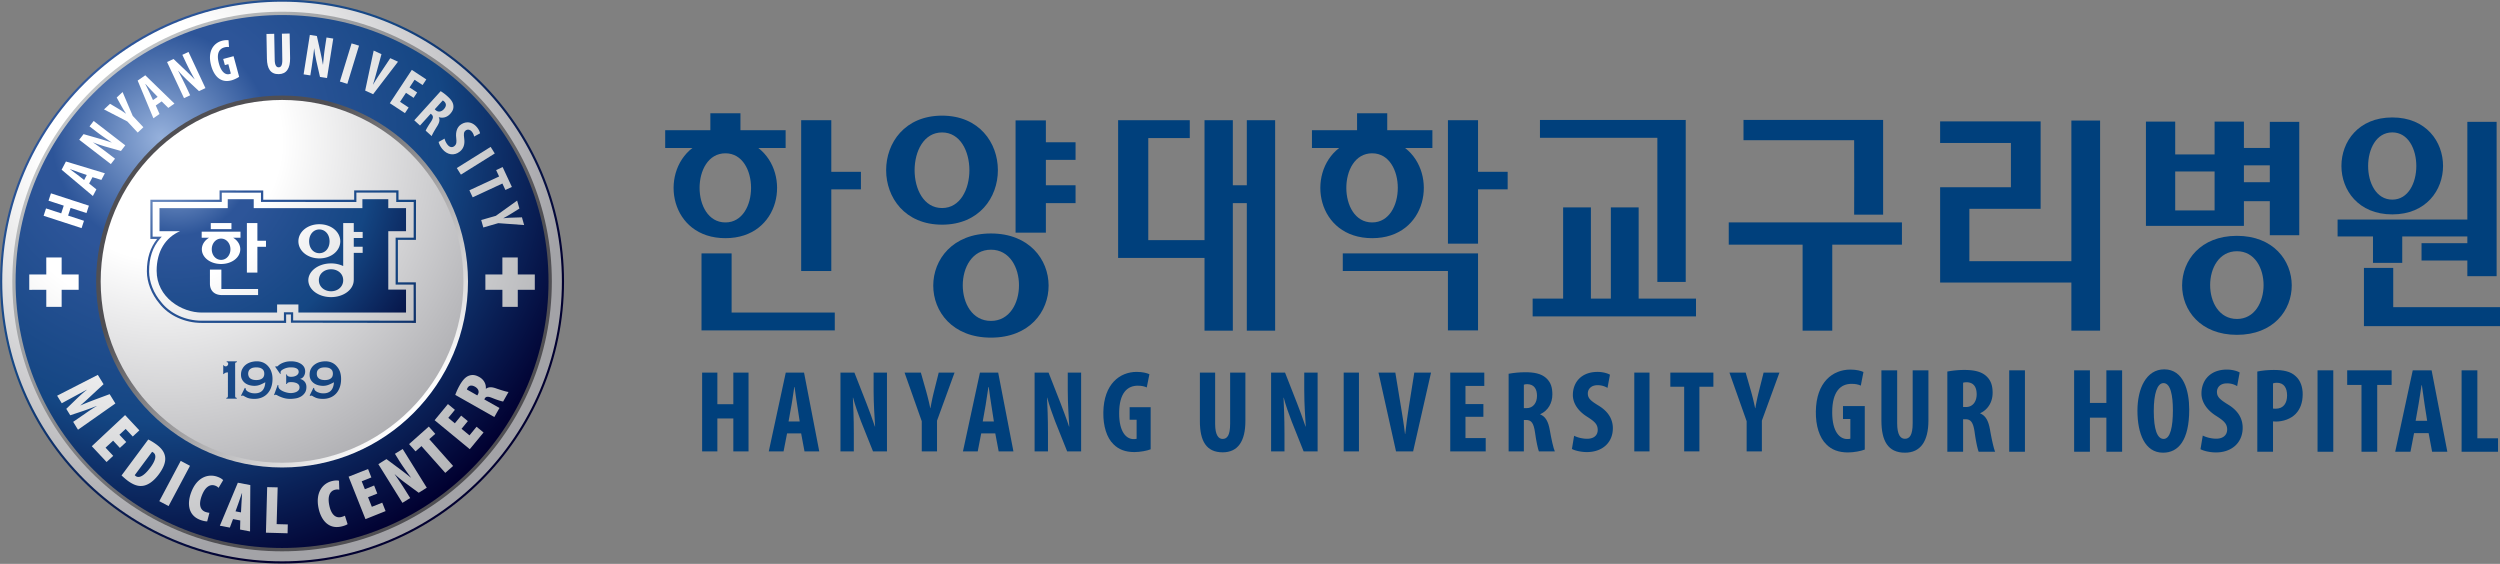 <svg xmlns="http://www.w3.org/2000/svg" width="392.244mm" height="88.473mm" viewBox="0 0 392.244 88.473"><rect x="0" y="0" width="392.244" height="88.473" fill="#808080" stroke="none"/><defs><radialGradient id="a" cx="0" cy="0" r="1" fx="0" fy="0" gradientTransform="translate(154.999 581.707) scale(58.796)" gradientUnits="userSpaceOnUse" spreadMethod="pad"><stop offset="0" style="stop-opacity:1;stop-color:#fff"/><stop offset="0.258" style="stop-opacity:1;stop-color:#fff"/><stop offset="0.88" style="stop-opacity:1;stop-color:#a3a3a7"/><stop offset="0.904" style="stop-opacity:1;stop-color:#a3a3a7"/><stop offset="1" style="stop-opacity:1;stop-color:#a3a3a7"/></radialGradient><radialGradient id="b" cx="0" cy="0" r="1" fx="0" fy="0" gradientTransform="matrix(59.548 0 0 59.548 154.15 580.913)" gradientUnits="userSpaceOnUse" spreadMethod="pad"><stop offset="0" style="stop-opacity:1;stop-color:#96b1dc"/><stop offset="0.218" style="stop-opacity:1;stop-color:#2d5599"/><stop offset="0.247" style="stop-opacity:1;stop-color:#2d5599"/><stop offset="0.567" style="stop-opacity:1;stop-color:#144683"/><stop offset="0.905" style="stop-opacity:1;stop-color:#010030"/><stop offset="1" style="stop-opacity:1;stop-color:#010030"/></radialGradient><radialGradient id="d" cx="0" cy="0" r="1" fx="0" fy="0" gradientTransform="translate(154.803 581.878) scale(63.568)" gradientUnits="userSpaceOnUse" spreadMethod="pad"><stop offset="0" style="stop-opacity:1;stop-color:#96b1dc"/><stop offset="0.218" style="stop-opacity:1;stop-color:#2d5599"/><stop offset="0.247" style="stop-opacity:1;stop-color:#2d5599"/><stop offset="0.567" style="stop-opacity:1;stop-color:#144683"/><stop offset="0.905" style="stop-opacity:1;stop-color:#010030"/><stop offset="1" style="stop-opacity:1;stop-color:#010030"/></radialGradient><radialGradient id="f" cx="0" cy="0" r="1" fx="0" fy="0" gradientTransform="matrix(58.763 0 0 58.763 154.97 581.603)" gradientUnits="userSpaceOnUse" spreadMethod="pad"><stop offset="0" style="stop-opacity:1;stop-color:#fff"/><stop offset="0.258" style="stop-opacity:1;stop-color:#fff"/><stop offset="0.88" style="stop-opacity:1;stop-color:#a3a3a7"/><stop offset="0.904" style="stop-opacity:1;stop-color:#a3a3a7"/><stop offset="1" style="stop-opacity:1;stop-color:#a3a3a7"/></radialGradient><radialGradient id="g" cx="0" cy="0" r="1" fx="0" fy="0" gradientTransform="translate(156.825 578.973) scale(43.589)" gradientUnits="userSpaceOnUse" spreadMethod="pad"><stop offset="0" style="stop-opacity:1;stop-color:#96b1dc"/><stop offset="0.218" style="stop-opacity:1;stop-color:#2d5599"/><stop offset="0.247" style="stop-opacity:1;stop-color:#2d5599"/><stop offset="0.567" style="stop-opacity:1;stop-color:#144683"/><stop offset="0.905" style="stop-opacity:1;stop-color:#010030"/><stop offset="1" style="stop-opacity:1;stop-color:#010030"/></radialGradient><radialGradient id="h" cx="0" cy="0" r="1" fx="0" fy="0" gradientTransform="matrix(58.934 0 0 58.934 153.473 579.73)" gradientUnits="userSpaceOnUse" spreadMethod="pad"><stop offset="0" style="stop-opacity:1;stop-color:#96b1dc"/><stop offset="0.218" style="stop-opacity:1;stop-color:#2d5599"/><stop offset="0.247" style="stop-opacity:1;stop-color:#2d5599"/><stop offset="0.567" style="stop-opacity:1;stop-color:#144683"/><stop offset="0.905" style="stop-opacity:1;stop-color:#010030"/><stop offset="1" style="stop-opacity:1;stop-color:#010030"/></radialGradient><radialGradient id="i" cx="0" cy="0" r="1" fx="0" fy="0" gradientTransform="matrix(58.756 0 0 58.756 154.982 581.707)" gradientUnits="userSpaceOnUse" spreadMethod="pad"><stop offset="0" style="stop-opacity:1;stop-color:#fff"/><stop offset="0.101" style="stop-opacity:1;stop-color:#fff"/><stop offset="0.31" style="stop-opacity:1;stop-color:#fff"/><stop offset="1" style="stop-opacity:1;stop-color:#96969a"/></radialGradient><radialGradient id="j" cx="0" cy="0" r="1" fx="0" fy="0" gradientTransform="matrix(63.664 0 0 63.664 155.29 581.502)" gradientUnits="userSpaceOnUse" spreadMethod="pad"><stop offset="0" style="stop-opacity:1;stop-color:#96b1dc"/><stop offset="0.218" style="stop-opacity:1;stop-color:#2d5599"/><stop offset="0.247" style="stop-opacity:1;stop-color:#2d5599"/><stop offset="0.567" style="stop-opacity:1;stop-color:#144683"/><stop offset="0.905" style="stop-opacity:1;stop-color:#010030"/><stop offset="1" style="stop-opacity:1;stop-color:#010030"/></radialGradient><radialGradient id="k" cx="0" cy="0" r="1" fx="0" fy="0" gradientTransform="translate(155.367 581.29) scale(63.315)" gradientUnits="userSpaceOnUse" spreadMethod="pad"><stop offset="0" style="stop-opacity:1;stop-color:#96b1dc"/><stop offset="0.218" style="stop-opacity:1;stop-color:#2d5599"/><stop offset="0.247" style="stop-opacity:1;stop-color:#2d5599"/><stop offset="0.567" style="stop-opacity:1;stop-color:#144683"/><stop offset="0.905" style="stop-opacity:1;stop-color:#010030"/><stop offset="1" style="stop-opacity:1;stop-color:#010030"/></radialGradient><radialGradient id="l" cx="0" cy="0" r="1" fx="0" fy="0" gradientTransform="matrix(64.038 0 0 64.038 155.352 581.792)" gradientUnits="userSpaceOnUse" spreadMethod="pad"><stop offset="0" style="stop-opacity:1;stop-color:#96b1dc"/><stop offset="0.218" style="stop-opacity:1;stop-color:#2d5599"/><stop offset="0.247" style="stop-opacity:1;stop-color:#2d5599"/><stop offset="0.567" style="stop-opacity:1;stop-color:#144683"/><stop offset="0.905" style="stop-opacity:1;stop-color:#010030"/><stop offset="1" style="stop-opacity:1;stop-color:#010030"/></radialGradient><radialGradient id="m" cx="0" cy="0" r="1" fx="0" fy="0" gradientTransform="translate(155.37 581.787) scale(64.06)" gradientUnits="userSpaceOnUse" spreadMethod="pad"><stop offset="0" style="stop-opacity:1;stop-color:#96b1dc"/><stop offset="0.218" style="stop-opacity:1;stop-color:#2d5599"/><stop offset="0.247" style="stop-opacity:1;stop-color:#2d5599"/><stop offset="0.567" style="stop-opacity:1;stop-color:#144683"/><stop offset="0.905" style="stop-opacity:1;stop-color:#010030"/><stop offset="1" style="stop-opacity:1;stop-color:#010030"/></radialGradient><radialGradient id="n" cx="0" cy="0" r="1" fx="0" fy="0" gradientTransform="matrix(58.049 .015 .015 -58.049 153.043 578.392)" gradientUnits="userSpaceOnUse" spreadMethod="pad"><stop offset="0" style="stop-opacity:1;stop-color:#fff"/><stop offset="0.101" style="stop-opacity:1;stop-color:#fff"/><stop offset="0.31" style="stop-opacity:1;stop-color:#fff"/><stop offset="1" style="stop-opacity:1;stop-color:#aeafb2"/></radialGradient><radialGradient id="o" cx="0" cy="0" r="1" fx="0" fy="0" gradientTransform="matrix(58.029 .015 .015 -58.029 153.063 578.393)" gradientUnits="userSpaceOnUse" spreadMethod="pad"><stop offset="0" style="stop-opacity:1;stop-color:#fff"/><stop offset="0.101" style="stop-opacity:1;stop-color:#fff"/><stop offset="0.31" style="stop-opacity:1;stop-color:#fff"/><stop offset="1" style="stop-opacity:1;stop-color:#aeafb2"/></radialGradient><radialGradient id="p" cx="0" cy="0" r="1" fx="0" fy="0" gradientTransform="matrix(58.029 0 0 -58.029 153.068 578.396)" gradientUnits="userSpaceOnUse" spreadMethod="pad"><stop offset="0" style="stop-opacity:1;stop-color:#fff"/><stop offset="0.101" style="stop-opacity:1;stop-color:#fff"/><stop offset="0.31" style="stop-opacity:1;stop-color:#fff"/><stop offset="1" style="stop-opacity:1;stop-color:#aeafb2"/></radialGradient><radialGradient id="q" cx="0" cy="0" r="1" fx="0" fy="0" gradientTransform="matrix(57.994 0 0 -57.994 153.064 578.373)" gradientUnits="userSpaceOnUse" spreadMethod="pad"><stop offset="0" style="stop-opacity:1;stop-color:#fff"/><stop offset="0.101" style="stop-opacity:1;stop-color:#fff"/><stop offset="0.31" style="stop-opacity:1;stop-color:#fff"/><stop offset="1" style="stop-opacity:1;stop-color:#aeafb2"/></radialGradient><radialGradient id="r" cx="0" cy="0" r="1" fx="0" fy="0" gradientTransform="matrix(58.034 0 0 -58.034 153.065 578.401)" gradientUnits="userSpaceOnUse" spreadMethod="pad"><stop offset="0" style="stop-opacity:1;stop-color:#fff"/><stop offset="0.101" style="stop-opacity:1;stop-color:#fff"/><stop offset="0.31" style="stop-opacity:1;stop-color:#fff"/><stop offset="1" style="stop-opacity:1;stop-color:#aeafb2"/></radialGradient><radialGradient id="s" cx="0" cy="0" r="1" fx="0" fy="0" gradientTransform="matrix(58.027 0 0 -58.027 153.063 578.393)" gradientUnits="userSpaceOnUse" spreadMethod="pad"><stop offset="0" style="stop-opacity:1;stop-color:#fff"/><stop offset="0.101" style="stop-opacity:1;stop-color:#fff"/><stop offset="0.31" style="stop-opacity:1;stop-color:#fff"/><stop offset="1" style="stop-opacity:1;stop-color:#aeafb2"/></radialGradient><radialGradient id="t" cx="0" cy="0" r="1" fx="0" fy="0" gradientTransform="matrix(58.019 0 0 -58.019 153.063 578.387)" gradientUnits="userSpaceOnUse" spreadMethod="pad"><stop offset="0" style="stop-opacity:1;stop-color:#fff"/><stop offset="0.101" style="stop-opacity:1;stop-color:#fff"/><stop offset="0.31" style="stop-opacity:1;stop-color:#fff"/><stop offset="1" style="stop-opacity:1;stop-color:#aeafb2"/></radialGradient><radialGradient id="u" cx="0" cy="0" r="1" fx="0" fy="0" gradientTransform="matrix(58.018 0 0 -58.018 153.069 578.39)" gradientUnits="userSpaceOnUse" spreadMethod="pad"><stop offset="0" style="stop-opacity:1;stop-color:#fff"/><stop offset="0.101" style="stop-opacity:1;stop-color:#fff"/><stop offset="0.31" style="stop-opacity:1;stop-color:#fff"/><stop offset="1" style="stop-opacity:1;stop-color:#aeafb2"/></radialGradient><radialGradient id="v" cx="0" cy="0" r="1" fx="0" fy="0" gradientTransform="matrix(58.006 0 0 -58.006 153.08 578.382)" gradientUnits="userSpaceOnUse" spreadMethod="pad"><stop offset="0" style="stop-opacity:1;stop-color:#fff"/><stop offset="0.101" style="stop-opacity:1;stop-color:#fff"/><stop offset="0.31" style="stop-opacity:1;stop-color:#fff"/><stop offset="1" style="stop-opacity:1;stop-color:#aeafb2"/></radialGradient><radialGradient id="w" cx="0" cy="0" r="1" fx="0" fy="0" gradientTransform="matrix(58.032 0 0 -58.032 153.065 578.401)" gradientUnits="userSpaceOnUse" spreadMethod="pad"><stop offset="0" style="stop-opacity:1;stop-color:#fff"/><stop offset="0.101" style="stop-opacity:1;stop-color:#fff"/><stop offset="0.31" style="stop-opacity:1;stop-color:#fff"/><stop offset="1" style="stop-opacity:1;stop-color:#aeafb2"/></radialGradient><radialGradient id="x" cx="0" cy="0" r="1" fx="0" fy="0" gradientTransform="matrix(58.069 0 0 -58.069 153.04 578.42)" gradientUnits="userSpaceOnUse" spreadMethod="pad"><stop offset="0" style="stop-opacity:1;stop-color:#fff"/><stop offset="0.101" style="stop-opacity:1;stop-color:#fff"/><stop offset="0.31" style="stop-opacity:1;stop-color:#fff"/><stop offset="1" style="stop-opacity:1;stop-color:#aeafb2"/></radialGradient><radialGradient id="y" cx="0" cy="0" r="1" fx="0" fy="0" gradientTransform="matrix(58.019 0 0 -58.019 153.069 578.39)" gradientUnits="userSpaceOnUse" spreadMethod="pad"><stop offset="0" style="stop-opacity:1;stop-color:#fff"/><stop offset="0.101" style="stop-opacity:1;stop-color:#fff"/><stop offset="0.31" style="stop-opacity:1;stop-color:#fff"/><stop offset="1" style="stop-opacity:1;stop-color:#aeafb2"/></radialGradient><radialGradient id="z" cx="0" cy="0" r="1" fx="0" fy="0" gradientTransform="matrix(58.006 0 0 -58.006 153.068 578.374)" gradientUnits="userSpaceOnUse" spreadMethod="pad"><stop offset="0" style="stop-opacity:1;stop-color:#fff"/><stop offset="0.101" style="stop-opacity:1;stop-color:#fff"/><stop offset="0.31" style="stop-opacity:1;stop-color:#fff"/><stop offset="1" style="stop-opacity:1;stop-color:#aeafb2"/></radialGradient><radialGradient id="A" cx="0" cy="0" r="1" fx="0" fy="0" gradientTransform="matrix(58.029 0 0 -58.029 153.062 578.397)" gradientUnits="userSpaceOnUse" spreadMethod="pad"><stop offset="0" style="stop-opacity:1;stop-color:#fff"/><stop offset="0.101" style="stop-opacity:1;stop-color:#fff"/><stop offset="0.31" style="stop-opacity:1;stop-color:#fff"/><stop offset="1" style="stop-opacity:1;stop-color:#aeafb2"/></radialGradient><radialGradient id="B" cx="0" cy="0" r="1" fx="0" fy="0" gradientTransform="matrix(58.017 0 0 -58.017 153.061 578.376)" gradientUnits="userSpaceOnUse" spreadMethod="pad"><stop offset="0" style="stop-opacity:1;stop-color:#fff"/><stop offset="0.101" style="stop-opacity:1;stop-color:#fff"/><stop offset="0.31" style="stop-opacity:1;stop-color:#fff"/><stop offset="1" style="stop-opacity:1;stop-color:#aeafb2"/></radialGradient><radialGradient id="C" cx="0" cy="0" r="1" fx="0" fy="0" gradientTransform="matrix(58.013 0 0 -58.013 153.067 578.39)" gradientUnits="userSpaceOnUse" spreadMethod="pad"><stop offset="0" style="stop-opacity:1;stop-color:#fff"/><stop offset="0.101" style="stop-opacity:1;stop-color:#fff"/><stop offset="0.31" style="stop-opacity:1;stop-color:#fff"/><stop offset="1" style="stop-opacity:1;stop-color:#aeafb2"/></radialGradient><radialGradient id="D" cx="0" cy="0" r="1" fx="0" fy="0" gradientTransform="matrix(58.03 0 0 -58.03 153.067 578.393)" gradientUnits="userSpaceOnUse" spreadMethod="pad"><stop offset="0" style="stop-opacity:1;stop-color:#fff"/><stop offset="0.101" style="stop-opacity:1;stop-color:#fff"/><stop offset="0.31" style="stop-opacity:1;stop-color:#fff"/><stop offset="1" style="stop-opacity:1;stop-color:#aeafb2"/></radialGradient><radialGradient id="E" cx="0" cy="0" r="1" fx="0" fy="0" gradientTransform="matrix(57.999 0 0 -57.999 153.063 578.393)" gradientUnits="userSpaceOnUse" spreadMethod="pad"><stop offset="0" style="stop-opacity:1;stop-color:#fff"/><stop offset="0.101" style="stop-opacity:1;stop-color:#fff"/><stop offset="0.31" style="stop-opacity:1;stop-color:#fff"/><stop offset="1" style="stop-opacity:1;stop-color:#aeafb2"/></radialGradient><radialGradient id="F" cx="0" cy="0" r="1" fx="0" fy="0" gradientTransform="matrix(58.016 0 0 -58.016 153.064 578.393)" gradientUnits="userSpaceOnUse" spreadMethod="pad"><stop offset="0" style="stop-opacity:1;stop-color:#fff"/><stop offset="0.101" style="stop-opacity:1;stop-color:#fff"/><stop offset="0.31" style="stop-opacity:1;stop-color:#fff"/><stop offset="1" style="stop-opacity:1;stop-color:#aeafb2"/></radialGradient><radialGradient id="G" cx="0" cy="0" r="1" fx="0" fy="0" gradientTransform="matrix(57.988 0 0 -57.988 153.067 578.4)" gradientUnits="userSpaceOnUse" spreadMethod="pad"><stop offset="0" style="stop-opacity:1;stop-color:#fff"/><stop offset="0.101" style="stop-opacity:1;stop-color:#fff"/><stop offset="0.31" style="stop-opacity:1;stop-color:#fff"/><stop offset="1" style="stop-opacity:1;stop-color:#aeafb2"/></radialGradient><radialGradient id="H" cx="0" cy="0" r="1" fx="0" fy="0" gradientTransform="matrix(58.012 0 0 -58.012 153.065 578.4)" gradientUnits="userSpaceOnUse" spreadMethod="pad"><stop offset="0" style="stop-opacity:1;stop-color:#fff"/><stop offset="0.101" style="stop-opacity:1;stop-color:#fff"/><stop offset="0.31" style="stop-opacity:1;stop-color:#fff"/><stop offset="1" style="stop-opacity:1;stop-color:#aeafb2"/></radialGradient><radialGradient id="I" cx="0" cy="0" r="1" fx="0" fy="0" gradientTransform="matrix(57.987 0 0 -57.987 153.075 578.396)" gradientUnits="userSpaceOnUse" spreadMethod="pad"><stop offset="0" style="stop-opacity:1;stop-color:#fff"/><stop offset="0.101" style="stop-opacity:1;stop-color:#fff"/><stop offset="0.31" style="stop-opacity:1;stop-color:#fff"/><stop offset="1" style="stop-opacity:1;stop-color:#aeafb2"/></radialGradient><radialGradient id="J" cx="0" cy="0" r="1" fx="0" fy="0" gradientTransform="matrix(58.075 0 0 -58.075 153.048 578.389)" gradientUnits="userSpaceOnUse" spreadMethod="pad"><stop offset="0" style="stop-opacity:1;stop-color:#fff"/><stop offset="0.101" style="stop-opacity:1;stop-color:#fff"/><stop offset="0.31" style="stop-opacity:1;stop-color:#fff"/><stop offset="1" style="stop-opacity:1;stop-color:#aeafb2"/></radialGradient><radialGradient id="K" cx="0" cy="0" r="1" fx="0" fy="0" gradientTransform="matrix(58.05 0 0 -58.05 153.051 578.4)" gradientUnits="userSpaceOnUse" spreadMethod="pad"><stop offset="0" style="stop-opacity:1;stop-color:#fff"/><stop offset="0.101" style="stop-opacity:1;stop-color:#fff"/><stop offset="0.31" style="stop-opacity:1;stop-color:#fff"/><stop offset="1" style="stop-opacity:1;stop-color:#aeafb2"/></radialGradient><radialGradient id="L" cx="0" cy="0" r="1" fx="0" fy="0" gradientTransform="matrix(58.08 0 0 -58.08 153.04 578.388)" gradientUnits="userSpaceOnUse" spreadMethod="pad"><stop offset="0" style="stop-opacity:1;stop-color:#fff"/><stop offset="0.101" style="stop-opacity:1;stop-color:#fff"/><stop offset="0.31" style="stop-opacity:1;stop-color:#fff"/><stop offset="1" style="stop-opacity:1;stop-color:#aeafb2"/></radialGradient><radialGradient id="M" cx="0" cy="0" r="1" fx="0" fy="0" gradientTransform="matrix(57.988 0 0 -57.988 153.084 578.398)" gradientUnits="userSpaceOnUse" spreadMethod="pad"><stop offset="0" style="stop-opacity:1;stop-color:#fff"/><stop offset="0.101" style="stop-opacity:1;stop-color:#fff"/><stop offset="0.31" style="stop-opacity:1;stop-color:#fff"/><stop offset="1" style="stop-opacity:1;stop-color:#aeafb2"/></radialGradient><radialGradient id="N" cx="0" cy="0" r="1" fx="0" fy="0" gradientTransform="matrix(58.054 0 0 -58.054 153.046 578.394)" gradientUnits="userSpaceOnUse" spreadMethod="pad"><stop offset="0" style="stop-opacity:1;stop-color:#fff"/><stop offset="0.101" style="stop-opacity:1;stop-color:#fff"/><stop offset="0.31" style="stop-opacity:1;stop-color:#fff"/><stop offset="1" style="stop-opacity:1;stop-color:#aeafb2"/></radialGradient><radialGradient id="O" cx="0" cy="0" r="1" fx="0" fy="0" gradientTransform="matrix(58.017 0 0 -58.017 153.07 578.39)" gradientUnits="userSpaceOnUse" spreadMethod="pad"><stop offset="0" style="stop-opacity:1;stop-color:#fff"/><stop offset="0.101" style="stop-opacity:1;stop-color:#fff"/><stop offset="0.31" style="stop-opacity:1;stop-color:#fff"/><stop offset="1" style="stop-opacity:1;stop-color:#aeafb2"/></radialGradient><radialGradient id="P" cx="0" cy="0" r="1" fx="0" fy="0" gradientTransform="matrix(58.064 0 0 -58.064 153.039 578.393)" gradientUnits="userSpaceOnUse" spreadMethod="pad"><stop offset="0" style="stop-opacity:1;stop-color:#fff"/><stop offset="0.101" style="stop-opacity:1;stop-color:#fff"/><stop offset="0.31" style="stop-opacity:1;stop-color:#fff"/><stop offset="1" style="stop-opacity:1;stop-color:#aeafb2"/></radialGradient><radialGradient id="Q" cx="0" cy="0" r="1" fx="0" fy="0" gradientTransform="matrix(58.061 0 0 -58.061 153.039 578.395)" gradientUnits="userSpaceOnUse" spreadMethod="pad"><stop offset="0" style="stop-opacity:1;stop-color:#fff"/><stop offset="0.101" style="stop-opacity:1;stop-color:#fff"/><stop offset="0.31" style="stop-opacity:1;stop-color:#fff"/><stop offset="1" style="stop-opacity:1;stop-color:#aeafb2"/></radialGradient><radialGradient id="R" cx="0" cy="0" r="1" fx="0" fy="0" gradientTransform="matrix(58.056 0 0 -58.056 153.04 578.394)" gradientUnits="userSpaceOnUse" spreadMethod="pad"><stop offset="0" style="stop-opacity:1;stop-color:#fff"/><stop offset="0.101" style="stop-opacity:1;stop-color:#fff"/><stop offset="0.31" style="stop-opacity:1;stop-color:#fff"/><stop offset="1" style="stop-opacity:1;stop-color:#aeafb2"/></radialGradient><radialGradient id="S" cx="0" cy="0" r="1" fx="0" fy="0" gradientTransform="matrix(57.972 0 0 -57.972 153.108 578.392)" gradientUnits="userSpaceOnUse" spreadMethod="pad"><stop offset="0" style="stop-opacity:1;stop-color:#fff"/><stop offset="0.101" style="stop-opacity:1;stop-color:#fff"/><stop offset="0.31" style="stop-opacity:1;stop-color:#fff"/><stop offset="1" style="stop-opacity:1;stop-color:#aeafb2"/></radialGradient><linearGradient id="c" x1="0" x2="1" y1="0" y2="0" gradientTransform="rotate(-45 782.57 117.556) scale(68.727)" gradientUnits="userSpaceOnUse" spreadMethod="pad"><stop offset="0" style="stop-opacity:1;stop-color:#c3c6c8"/><stop offset="0.748" style="stop-opacity:1;stop-color:#504f53"/><stop offset="1" style="stop-opacity:1;stop-color:#504f53"/></linearGradient><linearGradient id="e" x1="0" x2="1" y1="0" y2="0" gradientTransform="scale(-47.188) rotate(-45 -15.973 -1.018)" gradientUnits="userSpaceOnUse" spreadMethod="pad"><stop offset="0" style="stop-opacity:1;stop-color:#fff"/><stop offset="0.748" style="stop-opacity:1;stop-color:#504f53"/><stop offset="1" style="stop-opacity:1;stop-color:#504f53"/></linearGradient><clipPath id="T" clipPathUnits="userSpaceOnUse"><path d="M0 841.89h1190.551V0H0Z"/></clipPath></defs><path d="M134.501 563.655c0-19.709 15.982-35.681 35.686-35.681 19.703 0 35.678 15.972 35.678 35.681 0 19.711-15.975 35.687-35.678 35.687-19.704 0-35.686-15.976-35.686-35.687" style="fill:url(#a);stroke:none" transform="matrix(1.235 0 0 -1.235 -165.921 740.286)"/><path d="M134.362 563.655c0-19.748 16.068-35.82 35.825-35.82 19.747 0 35.818 16.072 35.818 35.82 0 19.753-16.071 35.825-35.818 35.825-19.757 0-35.825-16.072-35.825-35.825m.273 0c0 19.603 15.953 35.55 35.552 35.55 19.598 0 35.545-15.947 35.545-35.55 0-19.6-15.947-35.546-35.545-35.546-19.599 0-35.552 15.946-35.552 35.546" style="fill:url(#b);stroke:none" transform="matrix(1.235 0 0 -1.235 -165.921 740.286)"/><path d="M135.913 563.655c0-18.927 15.345-34.275 34.274-34.275 18.922 0 34.269 15.348 34.269 34.275 0 18.931-15.347 34.279-34.269 34.279-18.929 0-34.274-15.348-34.274-34.279" style="fill:url(#c);stroke:none" transform="matrix(1.235 0 0 -1.235 -165.921 740.286)"/><path d="M136.33 563.655c0-18.694 15.159-33.85 33.857-33.85 18.693 0 33.847 15.156 33.847 33.85 0 18.698-15.154 33.856-33.847 33.856-18.698 0-33.857-15.158-33.857-33.856" style="fill:url(#d);stroke:none" transform="matrix(1.235 0 0 -1.235 -165.921 740.286)"/><path d="M146.562 563.655c0-13.044 10.576-23.624 23.625-23.624 13.044 0 23.617 10.58 23.617 23.624 0 13.051-10.573 23.628-23.617 23.628-13.049 0-23.625-10.577-23.625-23.628" style="fill:url(#e);stroke:none" transform="matrix(1.235 0 0 -1.235 -165.921 740.286)"/><path d="M147.14 563.676c0-12.723 10.318-23.043 23.047-23.043 12.724 0 23.039 10.32 23.039 23.043 0 12.73-10.315 23.048-23.039 23.048-12.729 0-23.047-10.318-23.047-23.048" style="fill:url(#f);stroke:none" transform="matrix(1.235 0 0 -1.235 -165.921 740.286)"/><path d="M180.389 574.118v-1.141h-13.806v1.141h-3.301v-1.141h-8.669v-2.924h2.613c-1.813-.784-2.977-2.509-2.977-5.034 0-3.38 3.179-5.306 5.74-5.306h9.563v1.025h2.707v-1.025h13.673v2.919h-2.254v7.421h2.254v2.924h-2.254v1.141z" style="fill:url(#g);stroke:none" transform="matrix(1.235 0 0 -1.235 -165.921 740.286)"/><path d="M179.344 575.233v-1.187h-11.552v1.175l-5.55.012v-1.187h-8.789v-4.976h.858c-.875-1.111-1.303-2.424-1.303-4.127 0-1.387.597-2.913 1.598-4.086 1.17-1.516 3.224-2.458 5.356-2.458H170.7v1.072h.608v-1.048l15.883-.024-.01 5.157H184.9v5.392h2.291l.01 5.098h-2.225v1.194zm.281-1.47v1.188l5.063.005v-1.193h2.22l-.007-4.533h-2.291v-5.964h2.286c.002-.256.005-4.327.005-4.586l-15.306.026v1.045h-1.176v-1.071h-10.457c-2.044 0-4.009.907-5.135 2.357-.963 1.123-1.534 2.583-1.534 3.906 0 1.745.443 3.078 1.401 4.177l.209.235-1.165-.002v4.41h8.788v1.185l4.978-.007v-1.178z" style="fill:url(#h);stroke:none" transform="matrix(1.235 0 0 -1.235 -165.921 740.286)"/><path d="M177.95 571.083v-5.459a3.647 3.647 0 0 1-1.541.334c-1.607 0-2.879-.963-2.889-2.136.01-1.19 1.282-2.146 2.889-2.146 1.598 0 2.869.956 2.878 2.146h.006v3.479h1.13v.771h-1.13v1.111h1.13v.77h-1.13v1.13zm-3.09-7.261c0 .868.738 1.393 1.549 1.393.808 0 1.541-.525 1.541-1.393s-.733-1.404-1.541-1.404c-.811 0-1.549.536-1.549 1.404m-9.145 7.261v-6.295h1.334v3.284h1.092v.769h-1.092v2.242zm-4.588-.767h2.626v.767h-2.626zm11.132-1.548c0-1.205 1.15-2.174 2.658-2.174 1.521 0 2.662.969 2.662 2.174 0 1.195-1.141 2.168-2.662 2.168-1.508 0-2.658-.973-2.658-2.168m1.364 0c0 .898.576 1.504 1.294 1.504.715 0 1.3-.606 1.3-1.504 0-.929-.583-1.512-1.3-1.512-.713 0-1.294.583-1.294 1.512m-13.651 1.226v-.776h.932c-.561-.342-.912-.873-.912-1.463 0-1.033 1.058-1.871 2.448-1.871 1.384 0 2.435.838 2.435 1.871 0 .59-.342 1.121-.903 1.463h.929v.776zm1.281-2.239c0 .77.528 1.355 1.187 1.355.653 0 1.184-.585 1.184-1.355 0-.779-.531-1.349-1.184-1.349-.659 0-1.187.57-1.187 1.349m-.233-2.587v-1.789c0-.894.577-1.443 1.528-1.443l4.59-.002v.769h-4.665v2.465z" style="fill:url(#i);stroke:none" transform="matrix(1.235 0 0 -1.235 -165.921 740.286)"/><path d="M166.266 553.425a2.066 2.066 0 0 1-.646-.305 1.596 1.596 0 0 1-.468-.537c-.128-.21-.187-.474-.187-.775 0-.249.059-.464.161-.639.102-.18.238-.326.397-.439a1.71 1.71 0 0 1 .554-.25c.203-.049.405-.077.59-.077.252 0 .485.044.712.131.224.091.449.2.674.327-.052-.941-.494-1.41-1.328-1.41a2 2 0 0 0-.287.019 1.2 1.2 0 0 0-.322.082c-.104.03-.197.081-.294.137a.713.713 0 0 0-.218.199.234.234 0 0 0-.039.103.671.671 0 0 0-.015.111l-.093.054-.484-.98.064-.062a.237.237 0 0 0 .149.052.374.374 0 0 0 .173-.065c.068-.052.159-.097.274-.149.104-.062.252-.109.418-.149a3.16 3.16 0 0 1 .614-.056c.348 0 .659.059.947.176.276.115.522.283.723.507.207.227.365.492.47.807.113.312.165.659.165 1.044 0 .333-.046.63-.145.905a1.95 1.95 0 0 1-.409.706 1.773 1.773 0 0 1-.628.467 2.002 2.002 0 0 1-.812.161c-.236 0-.467-.03-.71-.095m.26-2.249c-.123.03-.228.072-.332.135a.638.638 0 0 0-.229.248.914.914 0 0 0-.088.384c0 .155.04.284.088.391a.65.65 0 0 0 .229.242.922.922 0 0 0 .332.136 1.947 1.947 0 0 0 .755 0 .843.843 0 0 0 .331-.136.607.607 0 0 0 .227-.242.796.796 0 0 0 .083-.391.773.773 0 0 0-.083-.384.598.598 0 0 0-.227-.248 1.024 1.024 0 0 0-.331-.135 1.872 1.872 0 0 0-.376-.037c-.133 0-.253.011-.379.037" style="fill:url(#j);stroke:none" transform="matrix(1.235 0 0 -1.235 -165.921 740.286)"/><path d="M174.975 553.425a2.008 2.008 0 0 1-.637-.305 1.586 1.586 0 0 1-.476-.537c-.123-.21-.18-.474-.18-.775 0-.249.052-.464.152-.639.104-.18.241-.326.404-.439.163-.116.349-.196.554-.25.209-.049.405-.077.597-.077.243 0 .482.044.703.131.229.091.457.2.683.327-.062-.941-.499-1.41-1.332-1.41-.091 0-.187.004-.293.019a1.296 1.296 0 0 0-.318.082 1.02 1.02 0 0 0-.294.137.729.729 0 0 0-.216.199.344.344 0 0 0-.04.103.404.404 0 0 0-.014.111l-.096.054-.482-.98.061-.062a.237.237 0 0 0 .156.052.381.381 0 0 0 .164-.065c.069-.052.162-.097.273-.149.11-.062.253-.109.42-.149.172-.034.376-.056.615-.056.346 0 .664.059.945.176.284.115.522.283.731.507.203.227.357.492.465.807.11.312.162.659.162 1.044 0 .333-.044.63-.137.905a2.028 2.028 0 0 1-.419.706 1.708 1.708 0 0 1-.629.467 1.981 1.981 0 0 1-.809.161c-.226 0-.469-.03-.713-.095m.264-2.249c-.128.03-.231.072-.332.135a.713.713 0 0 0-.229.248.82.82 0 0 0-.081.384c0 .155.026.284.081.391a.729.729 0 0 0 .229.242.867.867 0 0 0 .332.136c.125.025.251.037.375.037.136 0 .257-.012.379-.037a.792.792 0 0 0 .335-.136.725.725 0 0 0 .231-.242.927.927 0 0 0 .081-.391.9.9 0 0 0-.081-.384.708.708 0 0 0-.231-.248.945.945 0 0 0-.335-.135 1.779 1.779 0 0 0-.379-.037c-.124 0-.25.011-.375.037" style="fill:url(#k);stroke:none" transform="matrix(1.235 0 0 -1.235 -165.921 740.286)"/><path d="M170.54 553.415a2.574 2.574 0 0 1-.537-.222 1.874 1.874 0 0 1-.31-.228c-.075-.073-.123-.102-.156-.102a.239.239 0 0 0-.132.038l-.096-.075.637-.915.074.055c-.013.028-.017.062-.023.095 0 .032-.004.058-.004.089 0 .063.034.139.113.209.083.069.187.139.313.196.117.058.259.111.406.143.156.039.296.051.438.051.123 0 .255-.002.366-.017.126-.015.229-.045.33-.088a.548.548 0 0 0 .239-.171.449.449 0 0 0 .095-.292.48.48 0 0 0-.105-.305.768.768 0 0 0-.254-.2 1.396 1.396 0 0 0-.311-.1 1.991 1.991 0 0 0-.3-.023.863.863 0 0 0-.347.061c-.104.037-.161.115-.177.235h-.092v-1.214h.092c.036.108.096.172.192.199.097.027.203.042.332.042.094 0 .203-.009.332-.021a2.36 2.36 0 0 0 .348-.093.934.934 0 0 0 .286-.203.542.542 0 0 0 .11-.351.526.526 0 0 0-.12-.36.876.876 0 0 0-.293-.221 1.711 1.711 0 0 0-.363-.111 2.38 2.38 0 0 0-.347-.034 2.671 2.671 0 0 0-.969.233c-.162.07-.304.163-.423.269a.513.513 0 0 0-.172.371v.056c0 .036.004.06.01.066l-.089.049-.468-1.279.07-.029c.023.011.041.026.062.038a.128.128 0 0 0 .07.018.599.599 0 0 0 .219-.082c.107-.06.24-.128.402-.188.157-.069.343-.132.548-.18.214-.052.44-.077.678-.077.213 0 .441.022.686.059.241.037.464.117.667.232.199.115.372.272.506.471.135.194.204.448.204.747 0 .27-.074.494-.219.666a1.019 1.019 0 0 1-.565.352v.023a.713.713 0 0 1 .46.341c.11.18.166.379.166.593 0 .233-.056.428-.16.595-.105.165-.25.294-.424.398a1.95 1.95 0 0 1-.576.229 2.88 2.88 0 0 1-.63.067c-.309 0-.569-.035-.789-.105" style="fill:url(#l);stroke:none" transform="matrix(1.235 0 0 -1.235 -165.921 740.286)"/><path d="M163.149 553.52v-.105c.059-.01.106-.023.136-.051.038-.025.051-.081.051-.159a.289.289 0 0 0-.09-.225.301.301 0 0 0-.228-.103.318.318 0 0 0-.138.036c-.053.016-.073.057-.073.107h-.096v-1.119h.096a.226.226 0 0 0 .079.111.472.472 0 0 0 .135.059.735.735 0 0 0 .153.034c.048.004.09.004.129.004v-2.977c0-.104-.021-.173-.057-.203a.207.207 0 0 0-.144-.051v-.106h1.327v.106a.222.222 0 0 0-.148.051c-.041.03-.058.099-.058.203v4.087c0 .059.017.105.058.14a.536.536 0 0 0 .161.056v.105z" style="fill:url(#m);stroke:none" transform="matrix(1.235 0 0 -1.235 -165.921 740.286)"/><path d="M202.292 564.554h-2.163l-.002 2.161h-1.955v-2.161h-2.16l.002-1.954 2.161.005v-2.166h1.954v2.166h2.163z" style="fill:url(#n);stroke:none" transform="matrix(1.235 0 0 -1.235 -165.921 740.286)"/><path d="M144.342 564.554h-2.161v2.161h-1.954l.002-2.161h-2.163V562.6l2.163.005v-2.166h1.952v2.166h2.161z" style="fill:url(#o);stroke:none" transform="matrix(1.235 0 0 -1.235 -165.921 740.286)"/><path d="m141.606 549.15.589-.958 1.602.87c.411.223 1.025.548 1.561.846l.01-.015a19.164 19.164 0 0 1-1.282-1.138l-1.317-1.274.504-.817 1.74.581c.342.121 1.035.364 1.606.605l.009-.015a24.754 24.754 0 0 1-1.479-.972l-1.505-1.032.614-1.003 4.75 3.336-.728 1.183-1.772-.656c-.678-.259-1.343-.512-1.923-.777l-.013.012c.511.424 1.007.898 1.546 1.399l1.388 1.288-.73 1.185z" style="fill:url(#p);stroke:none" transform="matrix(1.235 0 0 -1.235 -165.921 740.286)"/><path d="m146.01 542.734 1.879-2.009.841.786-.971 1.037.96.892.859-.922.807.749-.865.927.791.735.903-.964.84.784-1.814 1.939z" style="fill:url(#q);stroke:none" transform="matrix(1.235 0 0 -1.235 -165.921 740.286)"/><path d="M149.79 539.018c.17-.156.454-.42.772-.661.696-.514 1.269-.714 1.802-.67.732.042 1.487.573 2.151 1.462.644.871.924 1.623.796 2.312-.101.531-.427 1-1.055 1.468a7.23 7.23 0 0 1-1.071.66zm1.809-.082c-.047.037-.108.082-.13.124l2.198 2.957c.064-.014.112-.05.169-.092.46-.342.251-1.045-.391-1.905-.639-.86-1.142-1.192-1.513-1.192a.555.555 0 0 0-.333.108" style="fill:url(#r);stroke:none" transform="matrix(1.235 0 0 -1.235 -165.921 740.286)"/><path d="m154.587 535.752 1.177-.625 2.724 5.117-1.181.624z" style="fill:url(#s);stroke:none" transform="matrix(1.235 0 0 -1.235 -165.921 740.286)"/><path d="M158.628 536.845c-.524-1.41-.367-2.907 1.165-3.473.378-.142.708-.196.878-.186l.282 1.086c-.14.017-.357.06-.511.116-.625.231-.89.888-.47 2.025.442 1.21 1.105 1.535 1.719 1.308a1.03 1.03 0 0 0 .425-.278l.582.979c-.083.103-.316.286-.712.424a2.35 2.35 0 0 1-.817.148c-.955 0-1.97-.6-2.541-2.149" style="fill:url(#t);stroke:none" transform="matrix(1.235 0 0 -1.235 -165.921 740.286)"/><path d="m162.281 532.633 1.266-.238.406 1.082.922-.176-.027-1.154 1.268-.239.034 5.89-1.585.298zm1.989 1.827.376 1.049c.105.293.311.914.435 1.255l.022-.005-.079-1.321-.06-1.112z" style="fill:url(#u);stroke:none" transform="matrix(1.235 0 0 -1.235 -165.921 740.286)"/><path d="m168.134 531.748 2.751-.076.027 1.125-1.417.037.129 4.671-1.332.031z" style="fill:url(#v);stroke:none" transform="matrix(1.235 0 0 -1.235 -165.921 740.286)"/><path d="M176.588 538.32c-1.182-.253-2.212-1.4-1.762-3.489.317-1.469 1.249-2.651 2.845-2.306.392.081.703.211.838.309l-.342 1.072a2.377 2.377 0 0 0-.494-.177c-.655-.142-1.229.271-1.483 1.458-.271 1.262.115 1.887.75 2.021.219.048.373.032.514-.001l-.038 1.136a.988.988 0 0 1-.31.04 2.37 2.37 0 0 1-.518-.063" style="fill:url(#w);stroke:none" transform="matrix(1.235 0 0 -1.235 -165.921 740.286)"/><path d="m178.636 538.862 2.143-5.391 2.557 1.02-.427 1.071-1.32-.526-.482 1.215 1.174.468-.403 1.025-1.176-.47-.401 1.006 1.229.489-.423 1.07z" style="fill:url(#x);stroke:none" transform="matrix(1.235 0 0 -1.235 -165.921 740.286)"/><path d="m184.524 541.77.491-.798c.578-.923 1.254-1.831 1.537-2.216l-.017-.011c-.362.306-.981.78-1.298 1.017l-1.792 1.336-1.03-.643 3.06-4.917.986.613-.529.846a44.185 44.185 0 0 1-1.436 2.162l.013.013c.315-.31.947-.821 1.34-1.105l1.694-1.246 1.025.641-3.061 4.919z" style="fill:url(#y);stroke:none" transform="matrix(1.235 0 0 -1.235 -165.921 740.286)"/><path d="m186.319 543.003.82-.924.755.668 3.025-3.403.994.882-3.026 3.405.76.675-.823.923z" style="fill:url(#z);stroke:none" transform="matrix(1.235 0 0 -1.235 -165.921 740.286)"/><path d="m189.563 546.037 4.467-3.682 1.752 2.122-.889.731-.9-1.095-1.008.831.801.978-.85.698-.8-.975-.835.69.841 1.022-.887.732z" style="fill:url(#A);stroke:none" transform="matrix(1.235 0 0 -1.235 -165.921 740.286)"/><path d="M193.954 551.702c-.514-.172-.885-.667-1.202-1.219a8.046 8.046 0 0 1-.566-1.229l4.963-2.815.654 1.152-1.93 1.091.065.115c.142.252.366.309 1.003.044.568-.233 1.163-.413 1.327-.43l.689 1.216c-.249.01-1.045.264-1.598.457-.541.191-.932.195-1.271-.05l-.018.012c.057.65-.312 1.187-.806 1.464-.299.169-.572.269-.862.269-.143 0-.291-.024-.448-.077m-.286-1.766a.773.773 0 0 0 .092.228c.216.346.573.334.939.125.366-.205.583-.579.373-.952l-.085-.149z" style="fill:url(#B);stroke:none" transform="matrix(1.235 0 0 -1.235 -165.921 740.286)"/><path d="m140.512 573.924 1.935-.628-.32-.982-1.93.63-.307-.936 4.824-1.568.304.933-2.018.66.32.978 2.016-.656.307.939-4.821 1.568z" style="fill:url(#C);stroke:none" transform="matrix(1.235 0 0 -1.235 -165.921 740.286)"/><path d="m142.177 577.861 3.972-3.341.445.845-.92.741.426.807 1.127-.35.446.846-4.948 1.494zm2.023-.651c-.237.182-.666.494-.947.701l.015.019c.322-.118.797-.293 1.094-.394l1.015-.346-.337-.637z" style="fill:url(#D);stroke:none" transform="matrix(1.235 0 0 -1.235 -165.921 740.286)"/><path d="m145.724 583.367.885-.682c.739-.569 1.48-1.053 1.92-1.353l-.01-.014a33.88 33.88 0 0 1-1.502.474l-2.052.59-.551-.713 4.016-3.094.532.685-.903.694c-.811.623-1.455 1.073-1.873 1.366l.008.012c.434-.191 1.084-.398 1.523-.526l1.999-.563.551.715-4.018 3.096z" style="fill:url(#E);stroke:none" transform="matrix(1.235 0 0 -1.235 -165.921 740.286)"/><path d="m149.175 587.03.595-1.075c.18-.322.374-.65.583-.96l-.013-.009c-.312.225-.641.432-.927.604l-1.087.645-.763-.716 2.955-1.524 1.327-1.416.718.677-1.352 1.442-1.289 3.031z" style="fill:url(#F);stroke:none" transform="matrix(1.235 0 0 -1.235 -165.921 740.286)"/><path d="m151.837 589.184 1.999-4.788.779.543-.476 1.082.747.519.843-.826.785.547-3.707 3.597zm1.498-1.504a37.28 37.28 0 0 1-.52 1.052l.026.013c.227-.251.573-.627.788-.851l.745-.774-.589-.414z" style="fill:url(#G);stroke:none" transform="matrix(1.235 0 0 -1.235 -165.921 740.286)"/><path d="m157.514 592.456.476-1.017c.395-.844.828-1.615 1.085-2.085l-.012-.005c-.32.342-.819.821-1.121 1.111l-1.549 1.468-.821-.386 2.153-4.589.782.363-.481 1.03c-.436.93-.802 1.62-1.041 2.076l.016.004c.295-.366.781-.845 1.108-1.165l1.521-1.417.819.384-2.151 4.593z" style="fill:url(#H);stroke:none" transform="matrix(1.235 0 0 -1.235 -165.921 740.286)"/><path d="M162.548 594.242c-1.037-.285-1.853-1.301-1.391-3.086.211-.848.634-1.512 1.166-1.804.415-.239.879-.285 1.44-.136.352.099.779.308.966.452l-.708 2.617-1.317-.357.213-.779.438.12.319-1.188a.698.698 0 0 0-.184-.071c-.44-.12-1.015.175-1.332 1.355-.344 1.276.05 1.861.696 2.036.239.066.431.072.587.041l-.057.866a1.311 1.311 0 0 1-.229.018c-.163 0-.37-.023-.607-.084" style="fill:url(#I);stroke:none" transform="matrix(1.235 0 0 -1.235 -165.921 740.286)"/><path d="m170.163 595.141.05-3.292c.016-.767-.181-.974-.469-.98-.255-.006-.484.219-.496.964l-.062 3.294-.985-.02.057-3.127c.024-1.273.449-1.996 1.511-1.977.979.017 1.452.733 1.433 2.039l-.057 3.122z" style="fill:url(#J);stroke:none" transform="matrix(1.235 0 0 -1.235 -165.921 740.286)"/><path d="m172.921 589.976.853-.133.179 1.123c.16 1.014.246 1.79.305 2.299l.012-.002c.039-.473.172-1.139.268-1.59l.464-2.025.893-.139.791 5.013-.858.135-.17-1.112c-.149-.921-.215-1.801-.271-2.33h-.016c-.073.458-.217 1.136-.304 1.549l-.463 2.082-.892.139z" style="fill:url(#K);stroke:none" transform="matrix(1.235 0 0 -1.235 -165.921 740.286)"/><path d="m177.529 589.062.947-.293 1.485 4.853-.947.288z" style="fill:url(#L);stroke:none" transform="matrix(1.235 0 0 -1.235 -165.921 740.286)"/><path d="m180.742 587.913 1.007-.461 3.163 4.127-.983.452-1.217-1.828a39.832 39.832 0 0 1-.963-1.52l-.015.005c.187.567.353 1.183.496 1.713l.583 2.139-.991.455z" style="fill:url(#M);stroke:none" transform="matrix(1.235 0 0 -1.235 -165.921 740.286)"/><path d="m183.874 586.311 1.92-1.263.47.714-1.093.723.755 1.143.968-.636.452.684-.969.638.639.974 1.021-.671.472.715-1.842 1.211z" style="fill:url(#N);stroke:none" transform="matrix(1.235 0 0 -1.235 -165.921 740.286)"/><path d="m186.98 584.137.728-.663 1.364 1.502.105-.096c.242-.221.237-.464-.12-.991-.317-.462-.578-.919-.627-1.069l.762-.691c.062.202.379.757.684 1.238.294.468.386.825.217 1.157l.009.012c.545-.171 1.074.014 1.436.415.292.327.454.634.409 1.05-.038.444-.346.826-.751 1.187a5.695 5.695 0 0 1-.863.651zm2.728 1.283-.129.118 1.018 1.122a.845.845 0 0 0 .19-.135c.32-.307.243-.651-.048-.972-.174-.193-.391-.304-.605-.304a.632.632 0 0 0-.426.171" style="fill:url(#O);stroke:none" transform="matrix(1.235 0 0 -1.235 -165.921 740.286)"/><path d="M192.806 583.528c-.356-.29-.602-.831-.497-1.633.055-.51.055-.801-.234-1.03-.254-.211-.585-.187-.877.178-.177.221-.331.541-.371.771l-.754-.425c.029-.19.199-.569.454-.883.625-.774 1.529-.919 2.247-.336.418.336.659.85.552 1.63-.085.631-.06.848.173 1.037.212.169.538.172.804-.152.18-.221.253-.445.275-.613l.761.411c-.026.172-.156.477-.365.735-.371.46-.805.661-1.226.661-.334 0-.661-.127-.942-.351" style="fill:url(#P);stroke:none" transform="matrix(1.235 0 0 -1.235 -165.921 740.286)"/><path d="m192.38 578.073.525-.836 4.301 2.687-.525.838z" style="fill:url(#Q);stroke:none" transform="matrix(1.235 0 0 -1.235 -165.921 740.286)"/><path d="m197.378 577.812.379-.811-3.776-1.755.418-.893 3.774 1.753.383-.819.824.385-1.176 2.526z" style="fill:url(#R);stroke:none" transform="matrix(1.235 0 0 -1.235 -165.921 740.286)"/><path d="m197.344 572.003-1.863-.534.27-.948 1.9.551 3.285-.242-.278.981-1.227-.039a13.027 13.027 0 0 1-1.12-.079l-.003.016c.337.176.673.372.956.55l1.072.667-.29 1.012z" style="fill:url(#S);stroke:none" transform="matrix(1.235 0 0 -1.235 -165.921 740.286)"/><g clip-path="url(#T)" transform="matrix(1.235 0 0 -1.235 -165.921 740.286)"><path d="M426.452 583.941h-3.741v-14.403h3.741z" style="fill:#00407c;fill-opacity:1;fill-rule:nonzero;stroke:none"/><path d="M0 0c-4.54 0-4.54 8.604 0 8.604C4.512 8.604 4.512 0 0 0m0 10.561c-9.27 0-9.307-12.578 0-12.578 9.315 0 9.254 12.578 0 12.578" style="fill:#00407c;fill-opacity:1;fill-rule:nonzero;stroke:none" transform="translate(418.536 558.9)"/><path d="M0 0h-3.663v-2.409H0" style="fill:#00407c;fill-opacity:1;fill-rule:nonzero;stroke:none" transform="translate(422.866 576.273)"/><path d="M0 0h-3.663v-2.208H0" style="fill:#00407c;fill-opacity:1;fill-rule:nonzero;stroke:none" transform="translate(422.968 580.625)"/><path d="M410.692 577.637h5.005v-4.948h-5.005zm5.005 6.336v-4.17h-5.005v4.17h-3.717v-13.246h12.446v13.246z" style="fill:#00407c;fill-opacity:1;fill-rule:nonzero;stroke:none"/><path d="M0 0v4.985h-3.719v-7.397H13.61V0Z" style="fill:#00407c;fill-opacity:1;fill-rule:nonzero;stroke:none" transform="translate(438.39 560.4)"/><path d="M0 0h3.717v3.355h8.271V2.5h-5.82V.3h5.82v-1.991h3.718v19.607h-3.718V5.504H-4.497V3.355H0Z" style="fill:#00407c;fill-opacity:1;fill-rule:nonzero;stroke:none" transform="translate(435.819 566.027)"/><path d="M0 0c4.066 0 4.066-8.54 0-8.54C-4.096-8.54-4.096 0 0 0m0-10.416C8.595-10.416 8.595 1.9 0 1.9c-8.619 0-8.619-12.316 0-12.316" style="fill:#00407c;fill-opacity:1;fill-rule:nonzero;stroke:none" transform="translate(438.274 582.601)"/><path d="M0 0v-2.824h-8.851v-10.924h-3.768v10.924h-9.383V0Z" style="fill:#00407c;fill-opacity:1;fill-rule:nonzero;stroke:none" transform="translate(375.975 571.165)"/><path d="M0 0c.02.039 0 9.462 0 9.462h-14.057v2.569H3.681V0Z" style="fill:#00407c;fill-opacity:1;fill-rule:nonzero;stroke:none" transform="translate(369.905 572.15)"/><path d="M397.502 584.108h3.648v-26.691h-3.648z" style="fill:#00407c;fill-opacity:1;fill-rule:nonzero;stroke:none"/><path d="M0 0h-16.942v12.107h8.993v5.624h-8.993v2.742h12.766V9.366h-9.052V2.714H0Z" style="fill:#00407c;fill-opacity:1;fill-rule:nonzero;stroke:none" transform="translate(397.77 563.527)"/><path d="M0 0h-3.828v-19.16H0v10.374h3.763v2.227H0Z" style="fill:#00407c;fill-opacity:1;fill-rule:nonzero;stroke:none" transform="translate(239.96 584.152)"/><path d="M0 0h-3.823v-9.782h16.931v2.268H0Z" style="fill:#00407c;fill-opacity:1;fill-rule:nonzero;stroke:none" transform="translate(227.294 567.229)"/><path d="M0 0c4.346 0 4.346-8.783 0-8.783C-4.373-8.783-4.373 0 0 0m4.191.671h3.464v2.265H1.918v2.153h-3.833V2.936h-5.733V.671h3.452C-8.43-2.594-7.033-10.782.008-10.782c7.003 0 8.394 8.188 4.183 11.453" style="fill:#00407c;fill-opacity:1;fill-rule:nonzero;stroke:none" transform="translate(308.67 579.946)"/><path d="M0 0h3.604v20.577h-18.519v-2.266H0Z" style="fill:#00407c;fill-opacity:1;fill-rule:nonzero;stroke:none" transform="translate(344.904 563.605)"/><path d="M0 0c4.341 0 4.341-8.783 0-8.783C-4.379-8.783-4.379 0 0 0m4.184.671h3.463v2.265h-5.74v2.153h-3.822V2.936h-5.738V.671h3.454C-8.43-2.594-7.039-10.782 0-10.782c7.011 0 8.402 8.188 4.184 11.453" style="fill:#00407c;fill-opacity:1;fill-rule:nonzero;stroke:none" transform="translate(226.51 579.946)"/><path d="M0 0v11.589h-3.53V0h-2.535v11.589h-3.53V0h-3.872v-2.264H7.286V0Z" style="fill:#00407c;fill-opacity:1;fill-rule:nonzero;stroke:none" transform="translate(342.527 561.486)"/><path d="M0 0h-1.777v8.27h-3.597V-6.965h-7.144V6.001h5.271V8.27h-9.104V-9.231h10.977v-9.235h3.597v16.202H0v-16.202h3.597V8.27H0Z" style="fill:#00407c;fill-opacity:1;fill-rule:nonzero;stroke:none" transform="translate(292.748 575.882)"/><path d="M0 0h-3.85v-14.256H0v3.752h3.77v2.264H0v3.232h3.77v2.236H0Z" style="fill:#00407c;fill-opacity:1;fill-rule:nonzero;stroke:none" transform="translate(267.22 584.123)"/><path d="M0 0h13.356v-7.545h3.826v9.782H0Z" style="fill:#00407c;fill-opacity:1;fill-rule:nonzero;stroke:none" transform="translate(304.94 564.992)"/><path d="M0 0c4.629 0 4.629-9.604 0-9.604C-4.653-9.604-4.653 0 0 0m0 2.134c-9.474 0-9.474-13.851 0-13.851 9.455 0 9.455 13.851 0 13.851" style="fill:#00407c;fill-opacity:1;fill-rule:nonzero;stroke:none" transform="translate(254.032 582.596)"/><path d="M0 0h-3.825v-15.688H0v6.902h3.764v2.227H0Z" style="fill:#00407c;fill-opacity:1;fill-rule:nonzero;stroke:none" transform="translate(322.123 584.152)"/><path d="M0 0c-4.777 0-4.777 9.047 0 9.047C4.749 9.047 4.749 0 0 0m0 11.109c-9.758 0-9.792-13.233 0-13.233 9.799 0 9.732 13.233 0 13.233" style="fill:#00407c;fill-opacity:1;fill-rule:nonzero;stroke:none" transform="translate(260.243 558.652)"/><path d="M0 0c-.442-.187-1.374-.368-2.123-.368-1.193 0-2.093.339-2.764 1.029-.884.859-1.357 2.393-1.328 4.172.045 3.759 2.169 5.325 4.384 5.325.776 0 1.343-.155 1.664-.306L-.504 8.12c-.307.151-.687.227-1.172.227-1.38 0-2.461-.938-2.461-3.619 0-2.489.961-3.393 1.908-3.393.184 0 .322.015.398.043v2.504h-.935v1.642H0Z" style="fill:#00407c;fill-opacity:1;fill-rule:nonzero;stroke:none" transform="translate(371.254 542.311)"/><path d="M0 0v-6.719c0-1.516.443-1.977.977-1.977.58 0 .993.414.993 1.977V0h2.001v-6.365c0-2.653-1.011-4.098-2.98-4.098-2.151 0-2.992 1.489-2.992 4.082V0Z" style="fill:#00407c;fill-opacity:1;fill-rule:nonzero;stroke:none" transform="translate(375.37 552.374)"/><path d="M0 0h.366c.87 0 1.358.704 1.358 1.611 0 .889-.352 1.501-1.235 1.537-.184 0-.384-.019-.489-.065Zm-2.003 4.509a11.75 11.75 0 0 0 2.185.201c1.101 0 2.092-.17 2.751-.77.625-.565.818-1.254.818-2.143 0-1.106-.548-2.105-1.58-2.581v-.029c.698-.292 1.05-.938 1.246-2.057.199-1.153.477-2.424.656-2.812h-2.09c-.134.293-.365 1.339-.517 2.491C1.283-1.919.959-1.552.305-1.552H0v-4.13h-2.003z" style="fill:#00407c;fill-opacity:1;fill-rule:nonzero;stroke:none" transform="translate(383.746 547.712)"/><path d="M391.602 542.031h-1.998v10.343h1.998z" style="fill:#00407c;fill-opacity:1;fill-rule:nonzero;stroke:none"/><path d="M0 0v-4.141h2.09V0h2v-10.343h-2v4.332H0v-4.332h-2.006V0Z" style="fill:#00407c;fill-opacity:1;fill-rule:nonzero;stroke:none" transform="translate(399.858 552.374)"/><path d="M0 0c0-2.35.442-3.545 1.254-3.545.852 0 1.175 1.537 1.175 3.636 0 1.812-.273 3.454-1.19 3.454C.442 3.545 0 2.224 0 0m4.504.185c0-3.9-1.374-5.48-3.326-5.48-2.338 0-3.253 2.485-3.253 5.327 0 2.822 1.111 5.261 3.405 5.261 2.473 0 3.174-2.748 3.174-5.108" style="fill:#00407c;fill-opacity:1;fill-rule:nonzero;stroke:none" transform="translate(407.97 547.206)"/><path d="M0 0c.41-.229 1.131-.402 1.696-.402.927 0 1.402.494 1.402 1.167 0 .753-.458 1.123-1.327 1.686C.366 3.313-.167 4.402-.167 5.338c0 1.658 1.099 3.04 3.234 3.04.687 0 1.329-.185 1.619-.371l-.32-1.731a2.43 2.43 0 0 1-1.299.351c-.855 0-1.265-.519-1.265-1.074 0-.61.304-.934 1.401-1.612 1.374-.827 1.866-1.872 1.866-2.96 0-1.888-1.391-3.129-3.392-3.129-.824 0-1.615.214-1.967.414z" style="fill:#00407c;fill-opacity:1;fill-rule:nonzero;stroke:none" transform="translate(414.195 544.091)"/><path d="M0 0c.108-.015.214-.015.334-.015 1.011 0 1.453.72 1.453 1.687 0 .907-.366 1.61-1.298 1.61-.181 0-.366-.03-.489-.077Zm-1.996 4.708c.56.125 1.325.201 2.089.201 1.19 0 2.136-.17 2.791-.797.611-.538.887-1.398.887-2.271 0-1.121-.334-1.917-.868-2.487-.644-.689-1.667-.999-2.507-.999-.135 0-.256 0-.396.017v-3.854h-1.996z" style="fill:#00407c;fill-opacity:1;fill-rule:nonzero;stroke:none" transform="translate(423.119 547.513)"/><path d="M430.776 542.031h-2.001v10.343h2.001z" style="fill:#00407c;fill-opacity:1;fill-rule:nonzero;stroke:none"/><path d="M0 0h-1.816v1.854H3.83V0H1.999v-8.489H0Z" style="fill:#00407c;fill-opacity:1;fill-rule:nonzero;stroke:none" transform="translate(434.358 550.52)"/><path d="m0 0-.339 2.166c-.1.628-.239 1.671-.332 2.348h-.047c-.105-.691-.258-1.75-.364-2.348L-1.465 0Zm-1.664-1.565-.457-2.366h-1.94l2.229 10.343H.565L2.564-3.931H.629L.185-1.565z" style="fill:#00407c;fill-opacity:1;fill-rule:nonzero;stroke:none" transform="translate(442.702 545.961)"/><path d="M0 0h2.004v-8.636h2.625v-1.707H0Z" style="fill:#00407c;fill-opacity:1;fill-rule:nonzero;stroke:none" transform="translate(447.075 552.374)"/><path d="M0 0v-4.01h2.028V0H3.96v-10.011H2.028v4.188H0v-4.188h-1.935V0Z" style="fill:#00407c;fill-opacity:1;fill-rule:nonzero;stroke:none" transform="translate(225.485 552.085)"/><path d="m0 0-.319 2.097A60.211 60.211 0 0 0-.646 4.37h-.042c-.106-.667-.25-1.709-.357-2.292L-1.416 0Zm-1.604-1.511L-2.05-3.8h-1.879L-1.77 6.211H.551L2.485-3.8H.61L.183-1.511z" style="fill:#00407c;fill-opacity:1;fill-rule:nonzero;stroke:none" transform="translate(235.945 545.875)"/><path d="M0 0v10.011h1.772l1.537-3.922c.297-.773.782-2.05 1.064-2.927h.029c-.06 1.057-.192 2.795-.192 4.639v2.21h1.698V0H4.135l-1.52 3.804c-.326.845-.783 2.109-1.006 3.013h-.031c.045-1.006.118-2.556.118-4.575V0Z" style="fill:#00407c;fill-opacity:1;fill-rule:nonzero;stroke:none" transform="translate(241.124 542.075)"/><path d="M0 0v3.831l-2.186 6.18h2.071L.563 7.62a33.36 33.36 0 0 0 .518-2.124h.027c.122.729.281 1.457.458 2.17l.589 2.345h2.011L1.939 3.905V0Z" style="fill:#00407c;fill-opacity:1;fill-rule:nonzero;stroke:none" transform="translate(251.452 542.075)"/><path d="m0 0-.326 2.097c-.103.608-.237 1.606-.327 2.273h-.044c-.099-.667-.251-1.709-.352-2.292L-1.417 0Zm-1.611-1.511L-2.053-3.8H-3.93l2.159 10.011H.546L2.483-3.8H.609L.176-1.511z" style="fill:#00407c;fill-opacity:1;fill-rule:nonzero;stroke:none" transform="translate(260.615 545.875)"/><path d="M0 0v10.011h1.773L3.31 6.089c.294-.773.783-2.05 1.061-2.927h.033c-.058 1.057-.192 2.795-.192 4.639v2.21H5.91V0H4.136L2.615 3.804c-.323.845-.782 2.109-1.007 3.013H1.58c.047-1.006.119-2.556.119-4.575V0Z" style="fill:#00407c;fill-opacity:1;fill-rule:nonzero;stroke:none" transform="translate(265.788 542.075)"/><path d="M0 0c-.423-.18-1.341-.354-2.066-.354-1.135 0-1.994.325-2.658.993-.86.829-1.315 2.318-1.288 4.038.047 3.639 2.112 5.155 4.228 5.155.756 0 1.317-.148 1.625-.296l-.337-1.68c-.28.136-.652.223-1.139.223-1.317 0-2.368-.903-2.368-3.518 0-2.408.931-3.268 1.836-3.268.174 0 .308.013.383.044v2.421h-.889v1.589H0Z" style="fill:#00407c;fill-opacity:1;fill-rule:nonzero;stroke:none" transform="translate(280.532 542.343)"/><path d="M0 0v-6.505c0-1.47.445-1.92.944-1.92.563 0 .961.404.961 1.92V0h1.938v-6.163c0-2.566-.962-3.965-2.884-3.965-2.08 0-2.897 1.44-2.897 3.948V0Z" style="fill:#00407c;fill-opacity:1;fill-rule:nonzero;stroke:none" transform="translate(288.723 552.085)"/><path d="M0 0v10.011h1.771l1.538-3.922c.293-.773.782-2.05 1.065-2.927h.029c-.059 1.057-.192 2.795-.192 4.639v2.21H5.91V0H4.133L2.616 3.804c-.327.845-.782 2.109-1.006 3.013h-.029c.044-1.006.12-2.556.12-4.575V0Z" style="fill:#00407c;fill-opacity:1;fill-rule:nonzero;stroke:none" transform="translate(295.832 542.075)"/><path d="M306.994 542.075h-1.939v10.011h1.939z" style="fill:#00407c;fill-opacity:1;fill-rule:nonzero;stroke:none"/><path d="m0 0-2.229 10.011h2.141l.71-4.32c.177-1.071.384-2.299.517-3.478h.027c.135 1.189.295 2.39.477 3.524l.678 4.274h2.126L2.171 0Z" style="fill:#00407c;fill-opacity:1;fill-rule:nonzero;stroke:none" transform="translate(311.704 542.075)"/><path d="M0 0h-2.276v-2.7H.295v-1.696h-4.506v10.01H.115V3.918h-2.391v-2.3H0Z" style="fill:#00407c;fill-opacity:1;fill-rule:nonzero;stroke:none" transform="translate(322.803 546.471)"/><path d="M0 0h.344c.841 0 1.325.68 1.325 1.562 0 .843-.342 1.456-1.214 1.485C.3 3.047.104 3.03 0 2.983Zm-1.935 4.367c.61.115 1.372.195 2.112.195 1.067 0 2.009-.149 2.657-.743.61-.548.787-1.22.787-2.082 0-1.07-.517-2.036-1.539-2.508V-.8c.681-.27 1.022-.91 1.212-1.976.194-1.115.462-2.346.64-2.716H1.91c-.118.281-.342 1.287-.489 2.388C1.244-1.857.934-1.503.282-1.503H0v-3.989h-1.935z" style="fill:#00407c;fill-opacity:1;fill-rule:nonzero;stroke:none" transform="translate(327.944 547.57)"/><path d="M0 0c.4-.22 1.078-.384 1.639-.384.922 0 1.359.475 1.359 1.128 0 .731-.437 1.082-1.283 1.633C.354 3.208-.16 4.266-.16 5.173c0 1.604 1.064 2.938 3.144 2.938.654 0 1.271-.18 1.569-.357L4.24 6.077a2.36 2.36 0 0 1-1.268.344c-.826 0-1.23-.509-1.23-1.043 0-.592.3-.906 1.375-1.557C4.435 3.017 4.921 2.004 4.921.954c0-1.828-1.345-3.029-3.294-3.029-.799 0-1.583.207-1.905.398z" style="fill:#00407c;fill-opacity:1;fill-rule:nonzero;stroke:none" transform="translate(334.329 544.064)"/><path d="M343.906 542.075h-1.933v10.011h1.933z" style="fill:#00407c;fill-opacity:1;fill-rule:nonzero;stroke:none"/><path d="M0 0h-1.758v1.795H3.71V0H1.935v-8.212H0Z" style="fill:#00407c;fill-opacity:1;fill-rule:nonzero;stroke:none" transform="translate(348.311 550.29)"/><path d="M0 0v3.831l-2.189 6.18h2.064L.561 7.62a30.35 30.35 0 0 0 .514-2.124h.031c.117.729.281 1.457.458 2.17l.59 2.345h2.011L1.933 3.905V0Z" style="fill:#00407c;fill-opacity:1;fill-rule:nonzero;stroke:none" transform="translate(356.248 542.075)"/></g></svg>